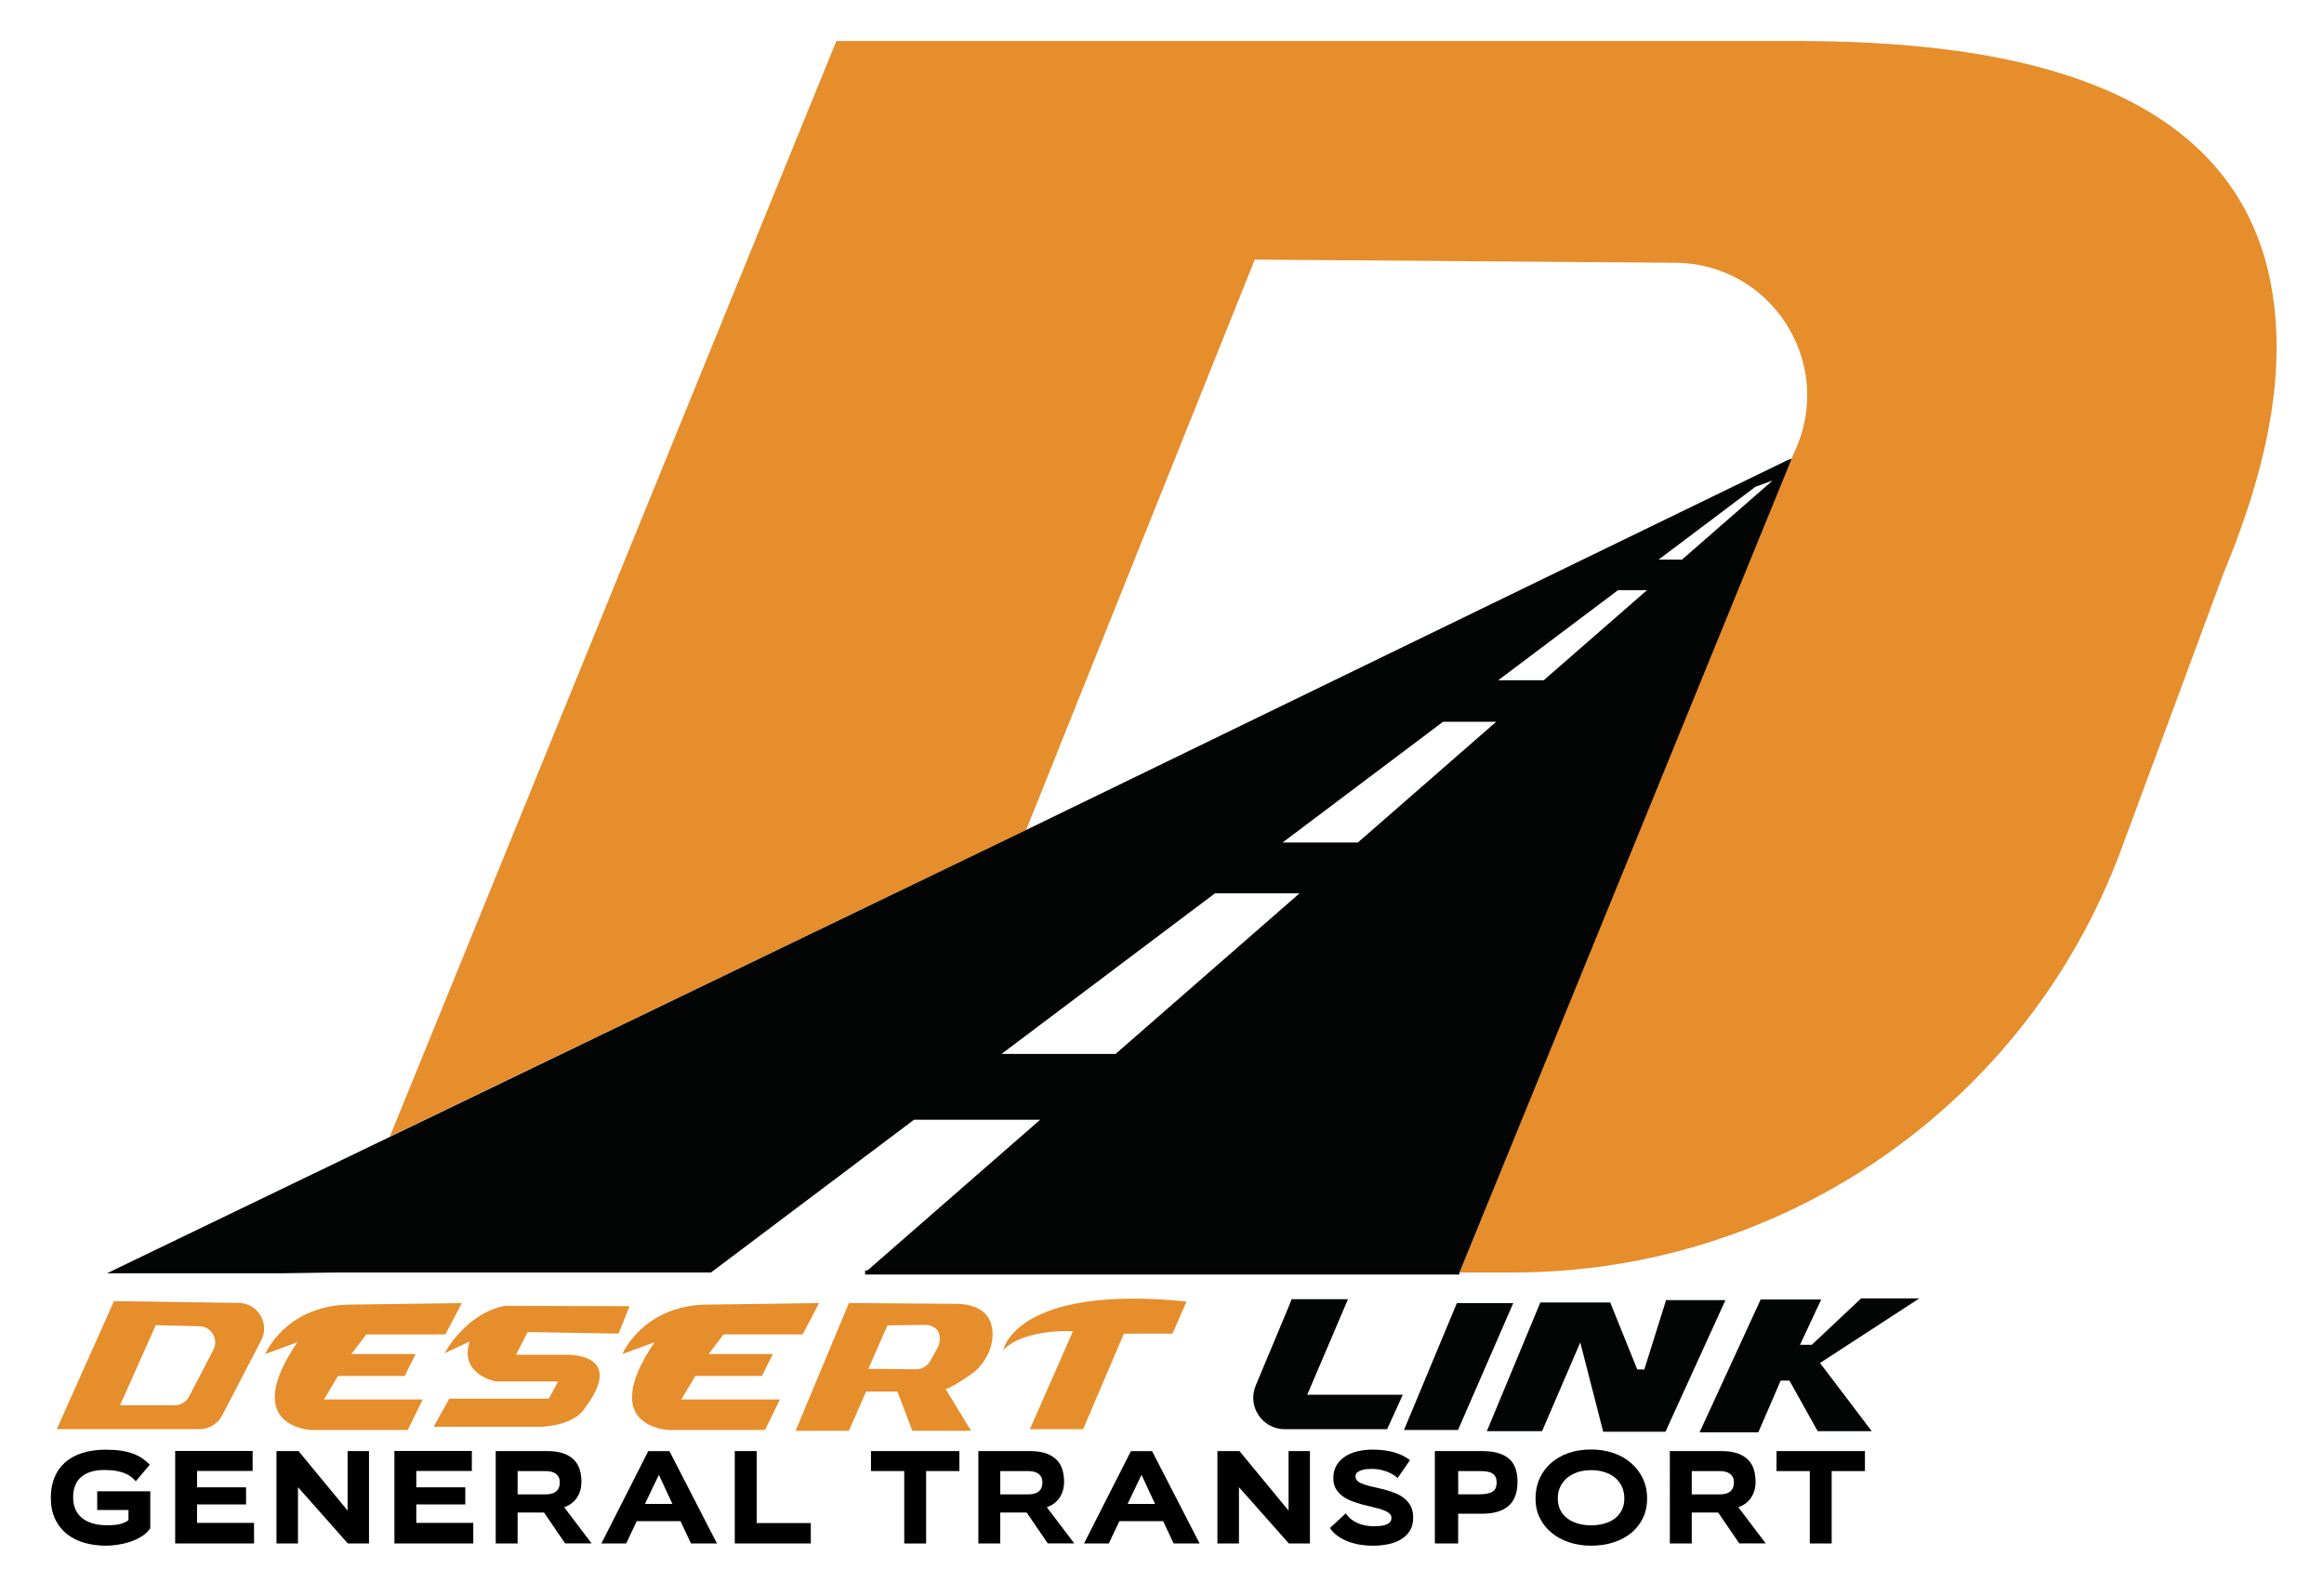 <?xml version="1.0" encoding="utf-8"?>
<!-- Generator: Adobe Illustrator 23.0.5, SVG Export Plug-In . SVG Version: 6.00 Build 0)  -->
<svg version="1.1" id="Layer_1" xmlns="http://www.w3.org/2000/svg" xmlns:xlink="http://www.w3.org/1999/xlink" x="0px" y="0px"
	 viewBox="0 0 570.74 388.47" style="enable-background:new 0 0 570.74 388.47;" xml:space="preserve">
<style type="text/css">
	.st0{fill:#E68D2C;}
	.st1{fill:#030505;}
	.st2{fill:none;stroke:#000000;stroke-miterlimit:10;}
	.st3{fill:none;}
</style>
<g>
	<path class="st0" d="M58.54,320.01l-30.55-0.44l-14.04,31.45h35.01c2.34,0,4.48-1.28,5.58-3.34l9.57-18.4
		C66.34,325.08,63.3,320.01,58.54,320.01z M52.4,331.54l-5.99,11.51c-0.69,1.29-2.03,2.09-3.48,2.09H29.48l8.78-19.67l10.65,0.28
		C51.89,325.75,53.78,328.91,52.4,331.54z"/>
	<path class="st0" d="M546.03,140.89l-25.08,67.72c-23.12,62.47-82.69,103.93-149.31,103.93h-13.2l79.7-196.43l1.47-2.66l1.39-3.14
		c9.51-21.44-6.08-45.6-29.54-45.77l-103.31-0.78l-56.14,140.08l-156.26,75.3L205.4,10.07h235.57c47.36,0,112.51,7.88,117.78,67.28
		C560.67,99.07,554.25,121.03,546.03,140.89z"/>
	<path class="st1" d="M439.12,112.95l-187.12,90.9L26.26,312.74h42.33l14.42-0.2h91.59l49.87-37.52h30.98l-42.99,37.52h145.97
		l81.56-199.84L439.12,112.95z M273.97,258.86h-28.01l52.42-39.45h20.77L273.97,258.86z M333.48,206.92h-18.48l39.39-29.64h13.05
		L333.48,206.92z M379.12,167.08h-11.18l29.41-22.12h7.12L379.12,167.08z M413.07,137.45h-5.75l23.78-17.89l4.23-1.54L413.07,137.45
		z"/>
	<line class="st2" x1="358.43" y1="312.54" x2="212.46" y2="312.54"/>
	<path class="st3" d="M440.99,110.31l-1.39,3.14l-187.59,90.39l56.14-140.08l103.31,0.78C434.91,64.71,450.5,88.87,440.99,110.31z"
		/>
	<path class="st0" d="M113.42,320.05l-4.04,7.7H89.95l-3.66,4.81h15.78l-2.69,5.39H83.02l-3.46,5.77h24.24l-3.66,7.5H76.48
		c0,0-17.7-0.58-3.46-21.55l-7.89,2.89c0,0,4.81-11.54,20.01-12.12L113.42,320.05z"/>
	<path class="st0" d="M201.16,320.05l-4.04,7.7h-19.43l-3.66,4.81h15.78l-2.69,5.39h-16.36l-3.46,5.77h24.24l-3.66,7.5h-23.67
		c0,0-17.7-0.58-3.46-21.55l-7.89,2.89c0,0,4.81-11.54,20.01-12.12L201.16,320.05z"/>
	<path class="st0" d="M154.6,320.82l-2.69,6.73l-22.32-0.38l-2.89,5.58h12.12c0,0,15.78-0.77,4.23,13.85c0,0-2.31,3.46-10.39,3.85
		h-26.17l3.85-6.93h24.44l2.31-4.23h-15.39c0,0-9.04-1.73-6.35-9.81l-6.16,2.89c0,0,5.2-9.91,14.91-11.64L154.6,320.82z"/>
	<path class="st0" d="M243.57,325.85c-0.8-3.96-4.22-5.34-7.97-5.61l-27.13-0.19l-13.08,31.37h13.08l4.23-9.63h7.69l3.67,9.63h14.42
		c0,0-6.14-10.06-6.33-10.39c0.44,0.65,6.74-3.72,7.16-4.1C242.39,334.24,244.41,329.98,243.57,325.85z M230.43,330.73l-1.95,3.49
		c-0.68,1.29-2.03,2.09-3.47,2.09l-11.76-0.1l4.69-10.68l9.15-0.12C230.08,325.41,231.51,327.49,230.43,330.73z"/>
	<path class="st2" d="M218.38,325.82"/>
	<path class="st0" d="M291.4,319.67l-3.46,7.89h-11.93L266,351.03h-13.08l10.58-24.05c0,0-11.93-0.77-17.12,4.62
		C246.38,331.59,249.46,315.43,291.4,319.67z"/>
	<path class="st1" d="M316.61,320.63l-8.23,19.69c-2.13,5.09,1.61,10.71,7.13,10.71h25.15l3.85-8.47h-23.47l10.01-23.47h-13.85
		L316.61,320.63z"/>
	<polygon class="st1" points="357.79,320.05 371.64,320.05 358.07,351.22 344.8,351.22 	"/>
	<polygon class="st1" points="378.28,319.91 365.15,351.51 378.71,351.51 388.09,329.72 393.72,351.65 409.02,351.65 423.74,319.33 
		409.16,319.33 403.82,336.36 402.09,336.36 395.45,319.91 	"/>
	<polygon class="st1" points="432.39,319.18 447.26,319.18 442.06,330.3 444.95,330.3 457.07,318.9 471.36,318.9 446.97,334.77 
		459.67,351.51 446.39,351.51 439.47,339.1 437.3,339.1 431.82,351.8 417.39,351.8 	"/>
	<g>
		<path d="M31.53,370.87h-7.66v-4.59h13.04v9.08c-0.57,0.82-1.31,1.51-2.21,2.06c-0.91,0.55-1.87,0.99-2.89,1.31
			c-1.02,0.33-2.04,0.56-3.05,0.7c-1.01,0.14-1.91,0.21-2.69,0.21c-1.9,0-3.67-0.23-5.31-0.7c-1.64-0.46-3.08-1.18-4.31-2.15
			s-2.2-2.2-2.91-3.68s-1.06-3.24-1.06-5.26c0-1.81,0.29-3.45,0.87-4.9c0.58-1.45,1.44-2.69,2.58-3.71
			c1.14-1.02,2.55-1.81,4.24-2.36s3.62-0.82,5.82-0.82c1.37,0,2.6,0.08,3.68,0.24c1.08,0.16,2.06,0.39,2.92,0.71
			c0.86,0.31,1.64,0.7,2.32,1.16c0.68,0.46,1.31,0.99,1.88,1.57l-3.44,4.07c-0.34-0.36-0.7-0.7-1.09-1.03
			c-0.39-0.33-0.88-0.62-1.47-0.87c-0.59-0.25-1.31-0.46-2.15-0.62c-0.84-0.16-1.88-0.24-3.1-0.24c-2.36,0-4.21,0.56-5.56,1.68
			c-1.35,1.12-2.02,2.8-2.02,5.04c0,1.14,0.19,2.14,0.59,3c0.39,0.86,0.95,1.57,1.68,2.14s1.6,1,2.63,1.28
			c1.02,0.29,2.18,0.43,3.47,0.43c1.5,0,2.64-0.12,3.42-0.37c0.78-0.24,1.38-0.54,1.8-0.88V370.87z"/>
		<path d="M43.02,379.1v-22.73h19.02v4.91H48.4v4.02h12.03v4.21H48.4v4.53h13.99v5.06H43.02z"/>
		<path d="M85.43,379.1l-12.25-13.83v13.83H67.9V356.4h5.41l12.06,14.62V356.4h5.25v22.69H85.43z"/>
		<path d="M96.86,379.1v-22.73h19.02v4.91h-13.64v4.02h12.03v4.21h-12.03v4.53h13.99v5.06H96.86z"/>
		<path d="M138.8,379.1l-5.19-7.6h-6.49v7.6h-5.38V356.4h12.63c1.6,0,2.94,0.2,4.02,0.58c1.08,0.39,1.94,0.92,2.6,1.6
			c0.65,0.68,1.12,1.47,1.39,2.39s0.41,1.91,0.41,2.96c0,1.52-0.37,2.83-1.11,3.92c-0.74,1.1-1.78,1.88-3.13,2.34l6.74,8.89H138.8z
			 M127.12,361.31v5.73h6.84c0.4,0,0.81-0.04,1.23-0.11c0.42-0.07,0.8-0.22,1.14-0.43c0.34-0.21,0.61-0.51,0.82-0.9
			c0.21-0.39,0.32-0.89,0.32-1.5c0-0.57-0.11-1.03-0.32-1.39c-0.21-0.36-0.49-0.64-0.82-0.85c-0.34-0.21-0.72-0.35-1.14-0.43
			c-0.42-0.07-0.83-0.11-1.23-0.11H127.12z"/>
		<path d="M169.69,379.1l-2.56-5.48h-10.76l-2.6,5.48h-6.08l11.52-22.69h5.19l11.68,22.69H169.69z M161.81,362.23l-3.42,7.15h6.74
			L161.81,362.23z"/>
		<path d="M180.45,379.1V356.4h5.38v17.69h13.29v5H180.45z"/>
		<path d="M222.07,379.1v-17.79h-8.17v-4.91h21.71v4.91h-8.17v17.79H222.07z"/>
		<path d="M257.33,379.1l-5.19-7.6h-6.49v7.6h-5.38V356.4h12.63c1.6,0,2.94,0.2,4.02,0.58c1.08,0.39,1.94,0.92,2.6,1.6
			c0.65,0.68,1.12,1.47,1.39,2.39s0.41,1.91,0.41,2.96c0,1.52-0.37,2.83-1.11,3.92c-0.74,1.1-1.78,1.88-3.13,2.34l6.74,8.89H257.33z
			 M245.65,361.31v5.73h6.84c0.4,0,0.81-0.04,1.23-0.11c0.42-0.07,0.8-0.22,1.14-0.43c0.34-0.21,0.61-0.51,0.82-0.9
			c0.21-0.39,0.32-0.89,0.32-1.5c0-0.57-0.11-1.03-0.32-1.39c-0.21-0.36-0.49-0.64-0.82-0.85c-0.34-0.21-0.72-0.35-1.14-0.43
			c-0.42-0.07-0.83-0.11-1.23-0.11H245.65z"/>
		<path d="M288.22,379.1l-2.56-5.48H274.9l-2.6,5.48h-6.08l11.52-22.69h5.19l11.68,22.69H288.22z M280.34,362.23l-3.42,7.15h6.74
			L280.34,362.23z"/>
		<path d="M316.52,379.1l-12.25-13.83v13.83h-5.29V356.4h5.41l12.06,14.62V356.4h5.25v22.69H316.52z"/>
		<path d="M343.24,363.02c-0.87-0.76-1.86-1.32-2.98-1.69c-1.12-0.37-2.25-0.55-3.39-0.55c-0.3,0-0.67,0.02-1.12,0.05
			c-0.45,0.03-0.89,0.11-1.31,0.24c-0.42,0.13-0.79,0.31-1.09,0.55c-0.31,0.24-0.46,0.58-0.46,1.03c0,0.49,0.2,0.88,0.6,1.19
			c0.4,0.31,0.93,0.57,1.6,0.79c0.66,0.22,1.42,0.42,2.28,0.6c0.85,0.18,1.72,0.39,2.6,0.62c0.88,0.23,1.74,0.52,2.6,0.85
			s1.61,0.77,2.28,1.3c0.67,0.53,1.2,1.17,1.6,1.93c0.4,0.76,0.6,1.69,0.6,2.79c0,1.39-0.31,2.54-0.93,3.43
			c-0.62,0.9-1.41,1.6-2.37,2.12c-0.96,0.52-2.03,0.88-3.21,1.08c-1.18,0.2-2.32,0.3-3.42,0.3c-0.95,0-1.92-0.07-2.91-0.22
			c-0.99-0.15-1.96-0.39-2.9-0.73s-1.81-0.78-2.63-1.33c-0.81-0.55-1.5-1.23-2.07-2.06l3.89-3.61c0.38,0.57,0.83,1.05,1.34,1.46
			c0.52,0.4,1.08,0.73,1.68,0.98c0.6,0.25,1.23,0.44,1.88,0.55c0.65,0.12,1.32,0.17,1.99,0.17c0.4,0,0.86-0.02,1.36-0.05
			c0.51-0.03,0.98-0.12,1.42-0.25c0.44-0.14,0.81-0.34,1.11-0.62c0.29-0.27,0.44-0.65,0.44-1.14c0-0.46-0.21-0.85-0.62-1.17
			c-0.41-0.32-0.95-0.59-1.61-0.82c-0.67-0.23-1.42-0.44-2.28-0.63c-0.85-0.19-1.73-0.41-2.63-0.65c-0.9-0.24-1.77-0.53-2.63-0.85
			c-0.85-0.33-1.61-0.74-2.28-1.23c-0.66-0.5-1.2-1.1-1.61-1.8c-0.41-0.71-0.62-1.56-0.62-2.55c0-1.33,0.3-2.45,0.89-3.36
			c0.59-0.91,1.35-1.63,2.28-2.18s1.95-0.94,3.07-1.17c1.12-0.23,2.21-0.35,3.26-0.35c0.8,0,1.61,0.04,2.44,0.11
			c0.82,0.07,1.64,0.21,2.44,0.41s1.58,0.47,2.33,0.81c0.75,0.34,1.45,0.76,2.11,1.27L343.24,363.02z"/>
		<path d="M352.38,379.1V356.4H364c2.81,0,4.95,0.58,6.44,1.76c1.49,1.17,2.23,3.1,2.23,5.78c0,2.7-0.74,4.68-2.22,5.95
			c-1.48,1.27-3.63,1.9-6.46,1.9h-5.89v7.31H352.38z M363.53,367.01c1.27,0,2.25-0.2,2.96-0.6c0.71-0.4,1.06-1.17,1.06-2.31
			c0-0.57-0.09-1.03-0.29-1.39c-0.19-0.36-0.46-0.64-0.81-0.85c-0.35-0.21-0.77-0.35-1.27-0.43c-0.5-0.07-1.05-0.11-1.66-0.11h-5.41
			v5.7H363.53z"/>
		<path d="M404.51,368.05c0,1.77-0.34,3.37-1.03,4.8c-0.69,1.42-1.64,2.64-2.85,3.64c-1.21,1-2.66,1.78-4.35,2.33
			c-1.69,0.55-3.53,0.82-5.54,0.82c-1.92,0-3.71-0.27-5.36-0.82c-1.66-0.55-3.1-1.32-4.32-2.33c-1.22-1-2.19-2.22-2.9-3.64
			c-0.71-1.42-1.06-3.02-1.06-4.8s0.33-3.39,0.98-4.86c0.65-1.47,1.58-2.73,2.77-3.8c1.19-1.07,2.63-1.89,4.3-2.49
			c1.68-0.59,3.54-0.89,5.59-0.89c2,0,3.85,0.3,5.54,0.89c1.69,0.59,3.14,1.42,4.35,2.49c1.21,1.07,2.16,2.33,2.85,3.8
			C404.17,364.66,404.51,366.28,404.51,368.05z M398.91,368.03c0-1.07-0.2-2.04-0.6-2.91c-0.4-0.86-0.97-1.59-1.69-2.19
			c-0.73-0.6-1.59-1.06-2.6-1.37c-1-0.32-2.09-0.47-3.28-0.47c-1.16,0-2.24,0.16-3.23,0.47c-0.99,0.32-1.85,0.77-2.58,1.37
			c-0.73,0.6-1.3,1.33-1.73,2.19s-0.63,1.83-0.63,2.91c0,1.07,0.21,2.03,0.63,2.86c0.42,0.83,1,1.52,1.74,2.07
			c0.74,0.55,1.6,0.96,2.6,1.25c0.99,0.29,2.06,0.43,3.2,0.43c1.16,0,2.24-0.14,3.25-0.43c1-0.28,1.87-0.7,2.59-1.25
			c0.73-0.55,1.3-1.24,1.71-2.07C398.71,370.06,398.91,369.11,398.91,368.03z"/>
		<path d="M427.15,379.1l-5.19-7.6h-6.49v7.6h-5.38V356.4h12.63c1.6,0,2.94,0.2,4.02,0.58c1.08,0.39,1.94,0.92,2.6,1.6
			c0.65,0.68,1.12,1.47,1.39,2.39s0.41,1.91,0.41,2.96c0,1.52-0.37,2.83-1.11,3.92c-0.74,1.1-1.78,1.88-3.13,2.34l6.74,8.89H427.15z
			 M415.47,361.31v5.73h6.84c0.4,0,0.81-0.04,1.23-0.11c0.42-0.07,0.8-0.22,1.14-0.43c0.34-0.21,0.61-0.51,0.82-0.9
			c0.21-0.39,0.32-0.89,0.32-1.5c0-0.57-0.11-1.03-0.32-1.39s-0.49-0.64-0.82-0.85c-0.34-0.21-0.72-0.35-1.14-0.43
			c-0.42-0.07-0.83-0.11-1.23-0.11H415.47z"/>
		<path d="M444.46,379.1v-17.79h-8.17v-4.91H458v4.91h-8.17v17.79H444.46z"/>
	</g>
</g>
</svg>
